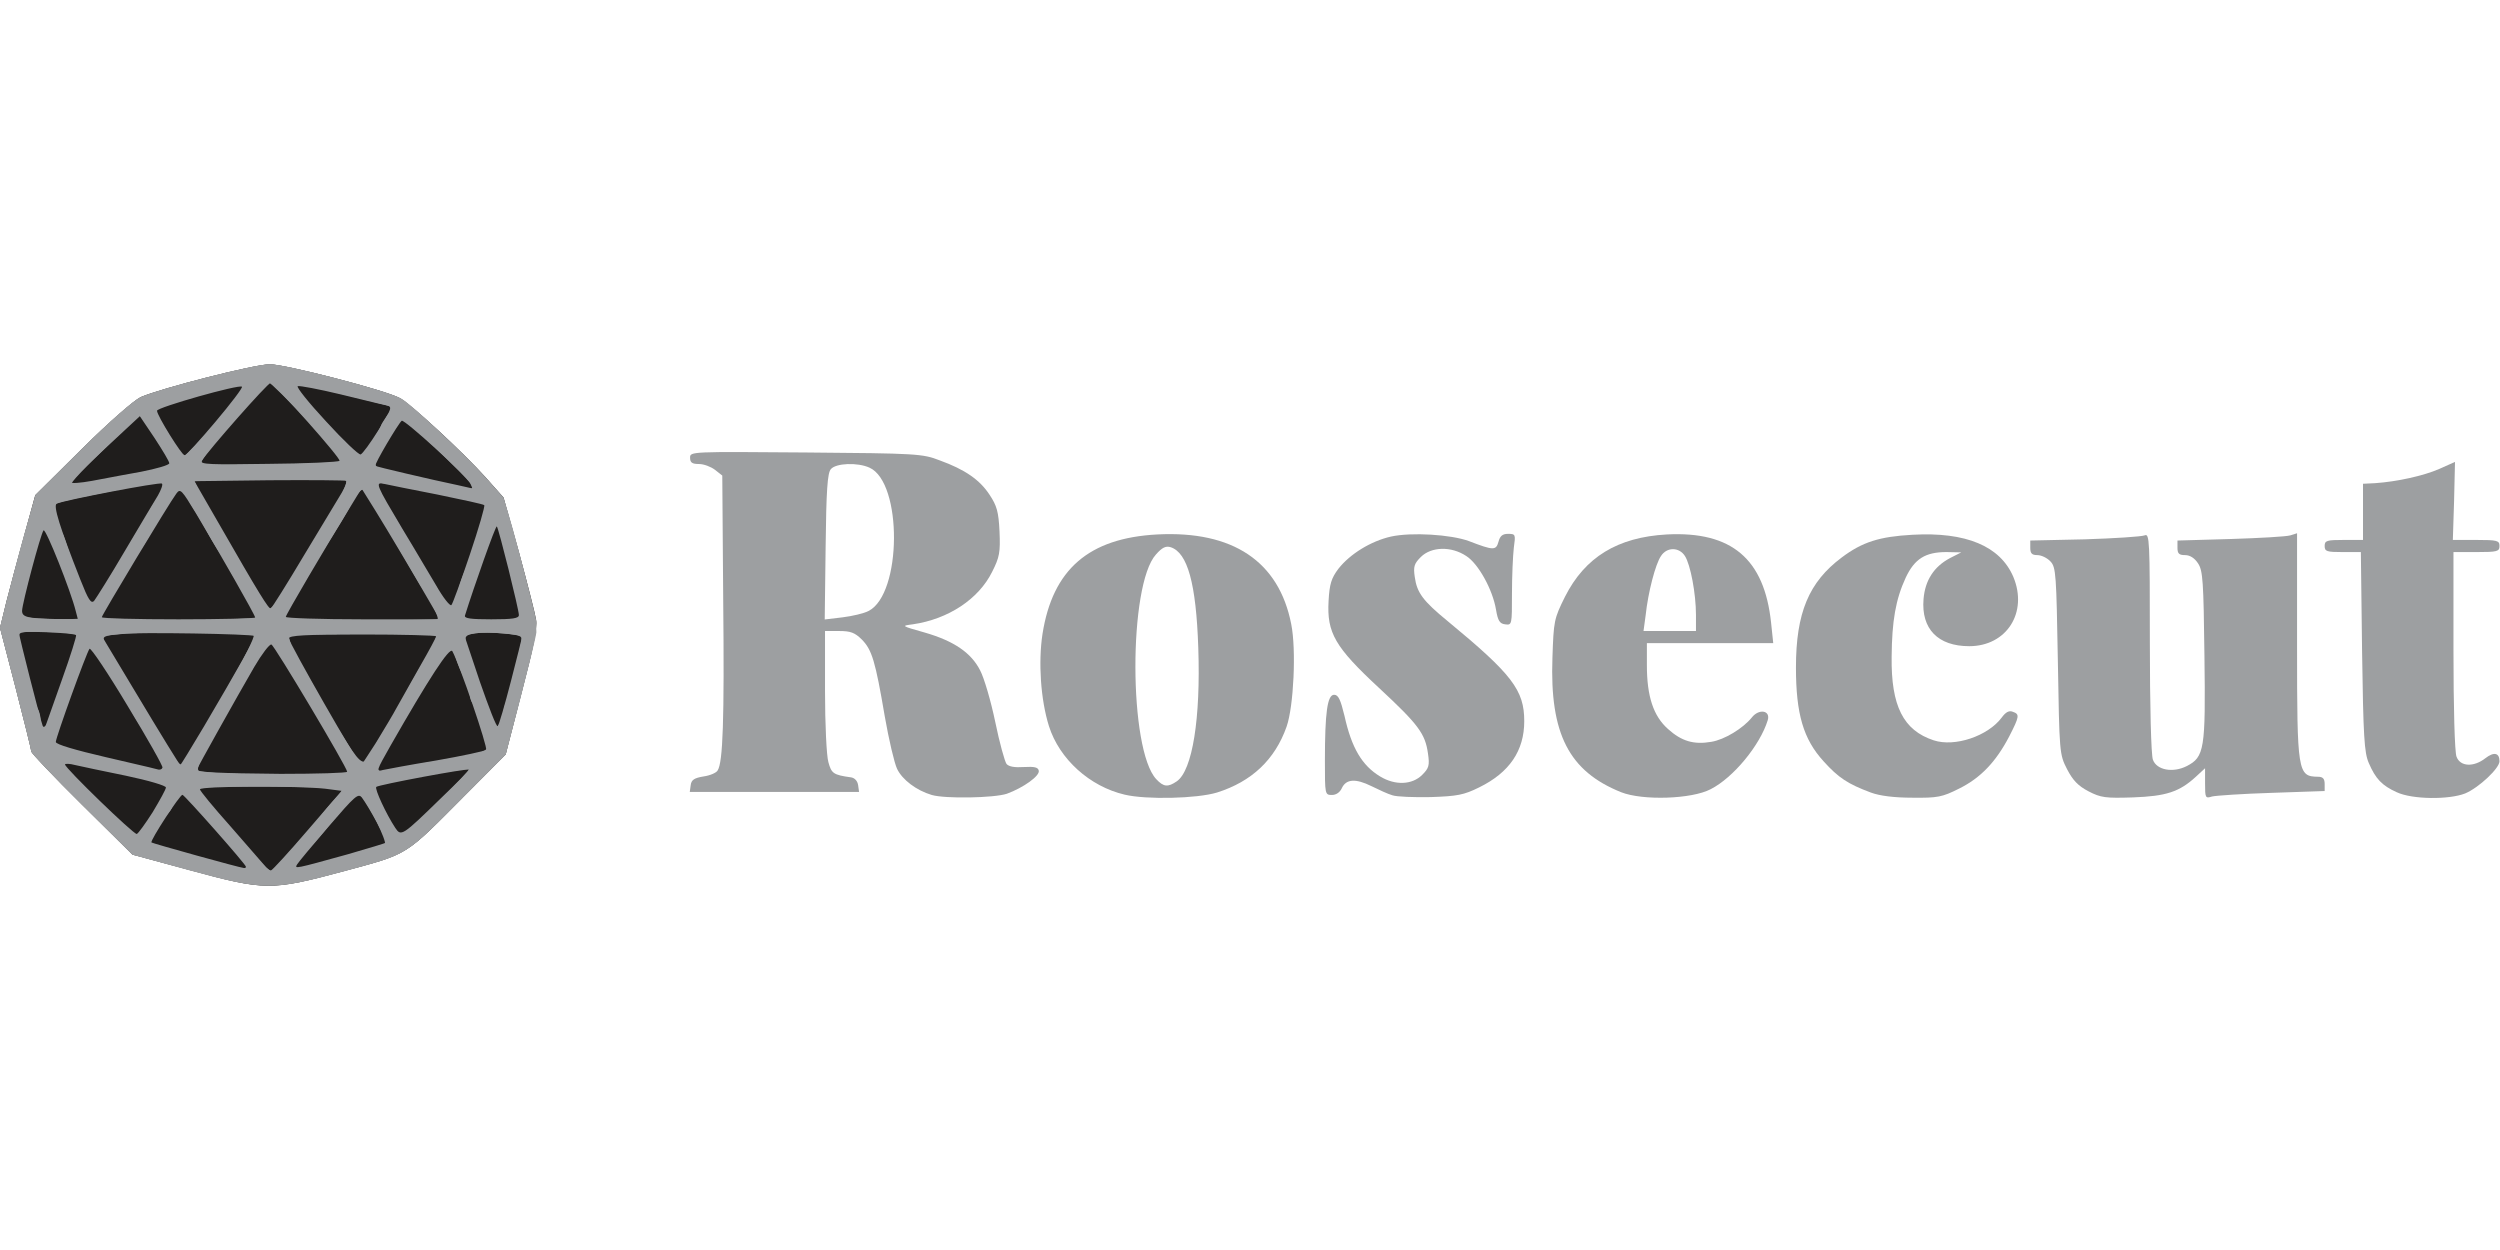 <svg width="160" height="80" viewBox="0 0 160 80" fill="none" xmlns="http://www.w3.org/2000/svg">
<g clip-path="url(#clip0_7434_34240)">
<path d="M12.149 55.687L8.479 54.696L5.24 51.489C3.454 49.721 2.002 48.206 2.002 48.089C2.002 47.992 1.551 46.165 1.001 44.028L0 40.18L0.412 38.49C0.648 37.576 1.158 35.672 1.551 34.254L2.257 31.689L5.26 28.715C7.007 26.986 8.597 25.606 9.009 25.412C10.363 24.829 16.291 23.314 17.272 23.314C18.253 23.314 24.652 24.965 25.574 25.47C26.281 25.84 29.617 28.929 31.07 30.542L32.228 31.844L33.229 35.4C33.759 37.363 34.249 39.267 34.308 39.656C34.406 40.161 34.132 41.482 33.386 44.319L32.365 48.283L29.696 50.965C25.849 54.832 26.202 54.618 21.963 55.764C17.331 57.008 16.997 57.008 12.149 55.687Z" fill="#1F1D1C"/>
<path fill-rule="evenodd" clip-rule="evenodd" d="M12.149 55.687L8.479 54.696L5.24 51.489C3.454 49.721 2.002 48.206 2.002 48.089C2.002 47.992 1.551 46.165 1.001 44.028L0 40.18L0.412 38.49C0.648 37.576 1.158 35.672 1.551 34.254L2.257 31.689L5.26 28.715C7.007 26.986 8.597 25.606 9.009 25.412C10.363 24.829 16.291 23.314 17.272 23.314C18.253 23.314 24.652 24.965 25.574 25.47C26.281 25.84 29.617 28.929 31.07 30.542L32.228 31.844L33.229 35.4C33.759 37.363 34.249 39.267 34.308 39.656C34.406 40.161 34.132 41.482 33.386 44.319L32.365 48.283L29.696 50.965L29.464 51.198L29.217 51.447C27.457 53.219 26.663 54.018 25.716 54.537C24.939 54.963 24.057 55.2 22.453 55.632C22.296 55.675 22.133 55.718 21.963 55.764C17.331 57.008 16.997 57.008 12.149 55.687ZM19.686 53.141L21.864 50.615L20.824 50.479C19.117 50.285 12.797 50.304 12.797 50.518C12.797 50.615 13.661 51.664 14.72 52.85C15.256 53.47 15.781 54.07 16.186 54.532C16.568 54.968 16.842 55.282 16.919 55.376C17.076 55.59 17.272 55.726 17.35 55.706C17.429 55.687 18.489 54.54 19.686 53.141ZM11.678 50.868C11.835 50.907 15.741 55.318 15.741 55.473C15.741 55.531 15.682 55.57 15.604 55.551C15.329 55.531 9.755 53.977 9.696 53.918C9.578 53.821 11.521 50.848 11.678 50.868ZM22.316 54.657C23.592 54.288 24.691 53.957 24.73 53.918C24.809 53.841 23.611 51.645 23.16 51.043C22.924 50.751 22.728 50.926 21.04 52.889C20.02 54.074 19.097 55.181 19.019 55.318C18.825 55.625 18.88 55.609 22.194 54.691L22.316 54.657ZM10.618 50.401C10.618 50.518 10.226 51.218 9.774 51.975C9.303 52.714 8.852 53.336 8.754 53.374C8.577 53.433 4.161 49.158 4.161 48.925C4.161 48.866 4.455 48.866 4.809 48.963C5.142 49.041 6.614 49.352 8.047 49.644C9.519 49.954 10.638 50.285 10.618 50.401ZM28.224 51.081C29.244 50.11 30.049 49.274 30.029 49.255C29.931 49.158 24.22 50.226 24.082 50.362C23.965 50.479 24.71 52.092 25.299 52.986C25.672 53.549 25.751 53.491 28.224 51.081ZM17.37 41.249C17.566 41.307 22.218 49.119 22.218 49.391C22.218 49.469 20.294 49.527 17.959 49.527C14.014 49.488 12.601 49.43 12.601 49.255C12.601 49.177 15.133 44.65 16.271 42.687C16.762 41.851 17.252 41.21 17.37 41.249ZM8.165 45.174C6.909 43.075 5.81 41.443 5.731 41.521C5.554 41.715 3.572 47.195 3.572 47.486C3.572 47.642 4.848 48.011 6.771 48.458C7.243 48.568 7.698 48.674 8.114 48.771L8.115 48.771C9.241 49.032 10.076 49.227 10.147 49.255C10.265 49.274 10.363 49.216 10.402 49.138C10.442 49.041 9.441 47.273 8.165 45.174ZM31.109 47.992C31.03 48.069 29.578 48.38 27.91 48.672C26.241 48.944 24.711 49.235 24.534 49.274C24.043 49.41 24.083 49.333 24.985 47.739C27.439 43.445 28.773 41.385 28.95 41.676C29.401 42.493 31.246 47.875 31.109 47.992ZM13.052 46.495C15.191 42.862 16.369 40.783 16.291 40.705C16.134 40.569 8.852 40.452 7.753 40.569L6.516 40.705L8.44 43.911C10.442 47.253 11.501 48.963 11.541 48.963C11.56 48.963 12.247 47.856 13.052 46.495ZM24.162 47.369L24.043 47.564L23.869 47.834C23.458 48.468 23.138 48.963 23.121 48.963C22.964 48.963 18.489 41.132 18.489 40.86C18.489 40.666 19.509 40.608 23.199 40.608C25.79 40.608 27.91 40.666 27.91 40.724C27.91 40.802 27.458 41.638 26.889 42.629C26.567 43.197 26.205 43.84 25.905 44.372L25.902 44.378L25.901 44.38C25.69 44.753 25.511 45.071 25.398 45.271C25.163 45.717 24.614 46.622 24.162 47.369ZM3.984 43.445C4.514 41.968 4.907 40.705 4.868 40.647C4.691 40.491 1.217 40.355 1.217 40.511C1.217 40.705 2.571 46.029 2.728 46.437C2.826 46.69 2.846 46.69 2.924 46.437C2.947 46.378 3.03 46.141 3.154 45.789C3.353 45.223 3.657 44.356 3.984 43.445ZM33.405 40.763C33.405 40.822 33.091 42.084 32.699 43.6C32.306 45.116 31.933 46.398 31.855 46.476C31.776 46.554 31.285 45.271 30.716 43.639L29.715 40.647L30.422 40.53C31.148 40.413 33.405 40.588 33.405 40.763ZM4.848 39.111C4.534 37.829 2.924 33.787 2.787 33.943C2.61 34.137 1.413 38.645 1.413 39.092C1.413 39.5 1.766 39.578 3.553 39.617L4.985 39.636L4.848 39.111ZM12.542 32.855C13.994 35.283 16.33 39.364 16.33 39.52C16.33 39.578 14.132 39.636 11.423 39.636C8.734 39.636 6.516 39.578 6.516 39.5C6.516 39.364 10.854 32.155 11.286 31.591C11.541 31.242 11.619 31.339 12.542 32.855ZM27.615 38.723C26.3 36.449 24.828 33.982 24.024 32.68L23.14 31.261L22.453 32.388C20.746 35.167 18.292 39.345 18.292 39.481C18.292 39.558 20.51 39.636 23.219 39.636H28.145L27.615 38.723ZM31.796 33.69C31.914 33.807 33.209 39.014 33.209 39.364C33.209 39.578 32.797 39.636 31.443 39.636C30.128 39.636 29.715 39.578 29.755 39.403C30.324 37.576 31.717 33.632 31.796 33.69ZM19.47 35.517C20.093 34.489 20.704 33.473 21.16 32.714C21.523 32.11 21.789 31.669 21.884 31.514C22.081 31.164 22.218 30.834 22.179 30.775C22.12 30.736 19.902 30.717 17.252 30.736L12.444 30.795L13.955 33.418C16.605 38.043 17.213 39.014 17.331 38.937C17.409 38.898 18.371 37.363 19.47 35.517ZM30.991 32.33C31.05 32.388 30.638 33.807 30.069 35.497C29.499 37.188 28.97 38.645 28.891 38.723C28.812 38.82 28.361 38.257 27.91 37.46C27.712 37.134 27.429 36.655 27.112 36.119C26.671 35.374 26.165 34.518 25.731 33.807C24.043 30.97 23.984 30.834 24.593 30.97C24.848 31.028 26.379 31.339 27.988 31.65C29.598 31.98 30.952 32.272 30.991 32.33ZM7.988 35.264C8.93 33.671 9.892 32.058 10.108 31.708C10.304 31.358 10.442 31.008 10.363 30.95C10.245 30.834 4.063 32.019 3.631 32.233C3.395 32.349 3.808 33.709 5.142 37.091C5.653 38.392 5.829 38.664 6.026 38.451C6.143 38.295 7.046 36.877 7.988 35.264ZM25.712 26.928C25.888 26.831 29.794 30.387 30.088 30.911C30.186 31.125 30.245 31.28 30.226 31.261C30.206 31.251 30.093 31.227 29.924 31.191C29.755 31.154 29.529 31.106 29.284 31.047C27.596 30.698 24.082 29.862 24.024 29.823C23.925 29.745 25.515 27.064 25.712 26.928ZM9.028 30.192C10.01 29.998 10.834 29.765 10.834 29.648C10.834 29.532 10.402 28.813 9.892 28.035L8.95 26.636L6.752 28.677C5.535 29.804 4.553 30.795 4.553 30.872C4.553 30.95 5.142 30.911 5.888 30.775C6.061 30.743 6.273 30.703 6.509 30.658L6.51 30.658C7.265 30.515 8.266 30.326 9.028 30.192ZM17.311 24.518C17.665 24.654 21.865 29.376 21.727 29.493C21.649 29.57 19.608 29.668 17.174 29.687C13.504 29.745 12.777 29.726 12.915 29.493C13.288 28.871 17.174 24.46 17.311 24.518ZM13.778 27.006C14.779 25.82 15.545 24.81 15.486 24.751C15.329 24.576 10.049 26.073 10.049 26.287C10.049 26.597 11.639 29.143 11.816 29.143C11.914 29.143 12.797 28.171 13.778 27.006ZM24.71 25.937C25.123 26.034 25.103 26.092 24.22 27.53C23.709 28.346 23.199 29.046 23.081 29.085C22.964 29.124 21.963 28.171 20.864 26.967C19.745 25.762 18.94 24.751 19.058 24.713C19.176 24.674 20.412 24.907 21.786 25.237C22.251 25.349 22.709 25.461 23.12 25.561C23.926 25.758 24.555 25.911 24.71 25.937Z" fill="#9D9FA1"/>
<path fill-rule="evenodd" clip-rule="evenodd" d="M12.149 55.706L8.479 54.696L5.24 51.489C3.454 49.721 2.002 48.206 2.002 48.089C2.002 47.992 1.551 46.165 1.001 44.047L0 40.18L0.648 37.635C1.001 36.216 1.511 34.292 1.806 33.34L2.336 31.63L5.26 28.715C7.046 26.947 8.499 25.665 8.97 25.451C10.304 24.849 16.271 23.314 17.272 23.314C18.273 23.314 24.632 24.965 25.672 25.509C26.516 25.937 31.992 31.358 32.247 32C32.836 33.554 34.406 39.928 34.328 40.472C34.288 40.822 33.817 42.706 33.307 44.688L32.365 48.283L29.696 50.965L29.314 51.349C27.434 53.24 26.623 54.057 25.653 54.578C24.916 54.974 24.088 55.199 22.631 55.596L22.296 55.687C17.527 56.989 16.84 56.989 12.149 55.706ZM18.312 54.773C18.783 54.229 19.352 53.588 19.588 53.355C19.804 53.141 20.216 52.636 20.491 52.267C20.765 51.898 21.217 51.353 21.511 51.062C21.806 50.79 21.963 50.518 21.884 50.479C21.55 50.324 12.601 50.285 12.601 50.44C12.601 50.537 12.973 51.023 13.444 51.548C13.896 52.053 14.583 52.83 14.956 53.277C15.839 54.327 17.174 55.726 17.331 55.745C17.39 55.764 17.841 55.318 18.312 54.773ZM14.858 54.288C15.074 54.501 15.427 54.89 15.623 55.143C15.817 55.365 15.91 55.472 15.886 55.523C15.864 55.57 15.741 55.57 15.505 55.57C15.25 55.57 14.976 55.531 14.936 55.473C14.877 55.434 13.739 55.104 12.385 54.773L12.27 54.745C10.253 54.236 9.628 54.078 9.594 53.836C9.578 53.728 9.681 53.602 9.831 53.421L9.853 53.394C10.069 53.122 10.245 52.811 10.245 52.694C10.245 52.597 10.422 52.364 10.638 52.17C10.854 51.975 11.03 51.723 11.03 51.587C11.03 51.47 11.148 51.198 11.305 50.984C11.58 50.635 11.619 50.635 12.247 51.315C12.601 51.684 13.248 52.422 13.68 52.927C14.112 53.452 14.642 54.054 14.858 54.288ZM21.138 55.065C22.12 54.793 23.258 54.482 23.69 54.385C24.122 54.268 24.553 54.113 24.632 54.035C24.789 53.88 23.592 51.431 23.121 50.945C22.846 50.673 22.709 50.809 21.04 52.85C20.667 53.316 20.216 53.821 20.059 53.996C18.665 55.473 18.606 55.57 18.999 55.57C19.195 55.57 20.177 55.337 21.138 55.065ZM10.775 50.207C10.873 50.304 10.481 51.023 9.303 52.908C9.048 53.297 8.773 53.627 8.695 53.627C8.538 53.627 3.965 49.022 3.965 48.847C3.965 48.769 4.2 48.769 4.514 48.847C4.809 48.905 5.319 49.002 5.633 49.06C6.595 49.216 10.697 50.129 10.775 50.207ZM28.165 51.218C29.225 50.168 30.049 49.274 30.01 49.235C29.971 49.177 28.911 49.333 27.694 49.546C26.457 49.779 25.103 50.013 24.671 50.051C24.239 50.11 23.866 50.188 23.827 50.227C23.788 50.265 23.886 50.537 24.063 50.848C24.154 51.018 24.293 51.281 24.431 51.544C24.53 51.731 24.629 51.919 24.71 52.072L24.756 52.159C25.323 53.23 25.491 53.547 25.655 53.545C25.725 53.545 25.794 53.488 25.892 53.407L25.908 53.394C26.084 53.238 27.105 52.267 28.165 51.218ZM22.081 48.827C22.277 49.138 22.414 49.43 22.355 49.469C22.1 49.721 12.974 49.585 12.718 49.333C12.562 49.197 12.797 48.653 13.582 47.312C13.896 46.787 14.328 45.99 14.544 45.563C14.779 45.135 15.191 44.397 15.486 43.892C15.8 43.406 16.31 42.57 16.624 42.007C16.958 41.463 17.272 40.996 17.351 40.996C17.429 40.996 17.763 41.502 18.096 42.123C18.43 42.726 18.862 43.503 19.078 43.814C19.294 44.144 19.549 44.572 19.666 44.785C19.784 44.999 20.039 45.446 20.255 45.757C20.471 46.087 20.785 46.612 20.942 46.923C21.296 47.603 21.57 48.069 22.081 48.827ZM10.442 48.983C10.442 48.788 10.304 48.516 10.147 48.38C9.99 48.244 9.853 48.031 9.853 47.914C9.853 47.778 9.539 47.234 9.166 46.709C8.793 46.185 8.479 45.679 8.479 45.582C8.479 45.505 8.224 45.058 7.929 44.611C7.635 44.183 7.321 43.678 7.242 43.523C7.164 43.367 6.928 42.978 6.712 42.648C6.497 42.337 6.241 41.851 6.124 41.599C5.927 41.132 5.908 41.132 5.653 41.502C5.496 41.715 5.26 42.259 5.123 42.745C4.985 43.231 4.809 43.717 4.75 43.814C4.671 43.931 4.495 44.358 4.357 44.786C4.239 45.213 4.004 45.835 3.867 46.146C3.533 46.865 3.297 47.797 3.435 47.797C3.494 47.797 4.769 48.089 6.261 48.458C8.793 49.08 9.598 49.255 10.206 49.333C10.324 49.333 10.442 49.197 10.442 48.983ZM26.081 49.043L25.574 49.138C25.005 49.255 24.436 49.352 24.357 49.352C24.043 49.352 24.161 48.847 24.632 48.167C24.867 47.797 25.181 47.292 25.319 47.02C25.456 46.748 25.731 46.282 25.947 45.951C26.163 45.641 26.418 45.194 26.536 44.98C26.653 44.766 26.909 44.339 27.125 44.008C27.34 43.697 27.596 43.251 27.713 43.037C28.459 41.618 29.087 40.996 29.087 41.676C29.087 41.987 29.46 42.978 29.892 43.756C29.99 43.95 30.069 44.261 30.069 44.455C30.069 44.65 30.147 44.883 30.245 44.999C30.324 45.096 30.52 45.582 30.657 46.107C30.795 46.612 30.991 47.078 31.07 47.137C31.168 47.195 31.246 47.409 31.246 47.623C31.246 48.089 30.756 48.283 28.871 48.575C27.474 48.78 27.183 48.835 26.081 49.043ZM11.894 48.633C12.031 48.264 12.13 48.089 13.052 46.67C13.347 46.204 13.68 45.641 13.798 45.407C13.916 45.174 14.23 44.572 14.524 44.067C15.584 42.221 16.33 40.744 16.232 40.647C16.075 40.491 9.971 40.413 8.145 40.549C6.791 40.647 6.555 40.705 6.654 40.977C6.771 41.288 8.106 43.561 8.714 44.475C8.911 44.747 9.146 45.155 9.244 45.388C9.342 45.602 9.637 46.087 9.892 46.476C10.128 46.845 10.579 47.564 10.873 48.069C11.443 49.022 11.698 49.158 11.894 48.633ZM25.109 45.901C24.136 47.476 23.981 47.726 23.808 48.089C23.376 49.08 23.14 49.002 22.218 47.545C21.021 45.679 20.903 45.485 20.491 44.688C20 43.736 19.647 43.153 19.136 42.357C18.901 41.987 18.646 41.443 18.587 41.152L18.45 40.608L21.158 40.588C22.669 40.569 24.769 40.53 25.849 40.491C26.909 40.472 27.851 40.472 27.929 40.53C28.067 40.608 27.674 41.443 26.811 42.842C26.555 43.27 26.163 43.969 25.947 44.397C25.731 44.824 25.378 45.466 25.162 45.816L25.109 45.901ZM3.474 45.174C3.631 44.863 3.886 44.067 4.063 43.425C4.259 42.784 4.475 42.182 4.573 42.065C4.671 41.968 4.75 41.696 4.75 41.463C4.75 41.21 4.848 40.958 4.946 40.899C5.397 40.627 4.887 40.491 3.101 40.452C1.472 40.394 1.217 40.433 1.217 40.705C1.217 41.191 2.179 44.941 2.394 45.31C2.512 45.505 2.591 45.816 2.591 46.01C2.591 46.593 2.866 46.69 3.062 46.204C3.16 45.951 3.337 45.505 3.474 45.174ZM32.404 44.922C32.306 45.096 32.228 45.407 32.228 45.602C32.228 45.816 32.11 46.146 31.953 46.34C31.698 46.69 31.659 46.651 31.423 45.854C31.286 45.368 31.109 44.902 31.05 44.786C30.893 44.572 29.971 41.774 29.814 41.074C29.735 40.724 29.833 40.627 30.422 40.53C30.814 40.472 31.639 40.472 32.286 40.549C33.405 40.666 33.444 40.685 33.346 41.171C33.032 42.726 32.561 44.63 32.404 44.922ZM16.506 39.52C16.546 39.481 16.448 39.286 16.291 39.111C16.134 38.917 15.937 38.626 15.859 38.47C15.78 38.315 15.505 37.829 15.25 37.401C14.976 36.974 14.661 36.41 14.524 36.138C14.406 35.866 14.19 35.517 14.053 35.361C13.935 35.206 13.582 34.642 13.288 34.098C13.013 33.573 12.601 32.874 12.385 32.544C12.188 32.233 11.933 31.766 11.816 31.514C11.58 30.97 11.384 31.067 10.952 31.902C10.775 32.252 10.442 32.816 10.245 33.127C10.029 33.457 9.774 33.884 9.657 34.098L9.63 34.149C9.437 34.515 9.367 34.647 8.145 36.508C7.674 37.188 7.301 37.829 7.301 37.907C7.301 38.004 7.085 38.392 6.791 38.801C6.34 39.481 6.32 39.539 6.654 39.675C7.007 39.811 16.349 39.675 16.506 39.52ZM27.125 37.79C27.615 38.529 28.086 39.52 28.008 39.617C27.91 39.694 19.313 39.772 18.646 39.675C18.077 39.617 17.939 39.364 18.312 39.15C18.41 39.073 18.606 38.82 18.705 38.606C18.803 38.373 19.058 37.926 19.274 37.596C19.49 37.285 19.745 36.838 19.863 36.624C19.928 36.481 20.047 36.277 20.153 36.094C20.206 36.003 20.256 35.918 20.294 35.847C21.688 33.69 22.414 32.466 22.414 32.33C22.434 32.233 22.61 31.941 22.826 31.689C23.199 31.242 23.219 31.242 23.494 31.591C23.631 31.786 24.141 32.641 24.612 33.476C25.083 34.312 25.555 35.147 25.653 35.322C25.77 35.517 26.065 36.002 26.3 36.43C26.536 36.857 26.909 37.479 27.125 37.79ZM33.288 39.617C33.346 39.558 33.091 38.295 32.699 36.819C32.625 36.521 32.552 36.231 32.483 35.956C32.206 34.844 31.988 33.974 31.973 33.865C31.933 33.729 31.855 33.573 31.796 33.515C31.717 33.438 30.049 38.159 29.715 39.384C29.676 39.5 29.853 39.636 30.108 39.675C30.716 39.792 33.17 39.733 33.288 39.617ZM4.181 36.819C4.377 37.246 5.142 39.461 5.142 39.578C5.142 39.617 4.259 39.636 3.18 39.617C1.923 39.578 1.217 39.5 1.217 39.364C1.217 39.248 1.315 38.84 1.433 38.47C1.551 38.101 1.727 37.479 1.806 37.11C2.63 33.651 2.866 33.146 3.101 34.117C3.219 34.603 3.533 35.381 4.181 36.819ZM18.116 37.907C18.332 37.518 18.665 36.955 18.881 36.624C19.097 36.313 19.352 35.866 19.47 35.653C19.588 35.439 19.843 35.011 20.059 34.681C20.275 34.37 20.648 33.748 20.883 33.321C21.119 32.893 21.433 32.369 21.57 32.155C21.963 31.533 22.238 30.853 22.14 30.756C21.943 30.561 18.96 30.503 15.8 30.639L12.444 30.795L12.718 31.378C12.876 31.708 13.209 32.31 13.464 32.738C13.537 32.86 13.618 32.993 13.699 33.127C13.903 33.463 14.112 33.806 14.21 34.001C14.367 34.273 14.701 34.836 14.956 35.264C15.211 35.691 15.545 36.255 15.682 36.527C15.839 36.799 16.134 37.285 16.33 37.596C16.546 37.926 16.801 38.392 16.919 38.645C17.095 39.034 17.174 39.053 17.429 38.839C17.586 38.703 17.9 38.276 18.116 37.907ZM29.794 36.43C29.637 36.76 29.401 37.421 29.284 37.946C28.989 39.034 28.773 39.248 28.499 38.626C28.4 38.373 28.086 37.829 27.811 37.401C27.537 36.974 27.242 36.449 27.125 36.236C27.007 36.022 26.752 35.594 26.536 35.264C26.32 34.953 26.006 34.428 25.849 34.098L25.794 34.001C25.615 33.686 25.357 33.23 25.162 32.932C24.416 31.766 24.024 30.892 24.259 30.892C24.671 30.892 30.814 32.116 31.03 32.252C31.246 32.369 30.442 35.05 29.794 36.43ZM6.438 38.043C6.575 37.81 6.83 37.343 7.007 37.013L7.062 36.916C7.241 36.601 7.499 36.145 7.694 35.847C7.91 35.536 8.165 35.089 8.283 34.875C8.381 34.662 8.695 34.137 8.97 33.709C9.244 33.282 9.519 32.796 9.598 32.641C9.657 32.485 9.892 32.136 10.088 31.883C10.559 31.28 10.559 30.6 10.108 30.795C9.912 30.853 8.479 31.164 6.909 31.475C3.965 32.058 3.376 32.213 3.376 32.427C3.376 32.602 3.847 33.865 3.984 34.098C4.063 34.215 4.259 34.817 4.455 35.439C4.632 36.08 4.946 36.955 5.142 37.382C5.339 37.829 5.554 38.354 5.613 38.548C5.751 38.956 5.986 38.84 6.438 38.043ZM25.751 26.811C25.869 26.811 26.987 27.822 28.263 29.046C30.265 30.989 30.5 31.28 30.049 31.28C29.774 31.28 29.5 31.222 29.441 31.164C29.362 31.106 28.95 31.008 28.479 30.97C28.027 30.911 27.301 30.756 26.85 30.6C26.398 30.464 25.692 30.29 25.26 30.212C24.828 30.153 24.338 30.017 24.181 29.92C23.886 29.745 23.984 29.434 24.769 28.269C24.985 27.958 25.24 27.491 25.358 27.258C25.456 27.006 25.633 26.811 25.751 26.811ZM7.125 30.62L7.285 30.59C8.572 30.346 9.909 30.093 10.304 30.037C10.697 29.959 11.03 29.862 11.03 29.784C11.03 29.726 10.756 29.298 10.442 28.813C10.128 28.346 9.853 27.899 9.853 27.822C9.853 27.744 9.637 27.433 9.382 27.122L8.93 26.539L6.752 28.657C4.868 30.484 4.338 31.086 4.612 31.086C4.639 31.086 5.152 30.99 5.896 30.85L5.897 30.85L5.899 30.849C6.263 30.781 6.681 30.703 7.125 30.62ZM21.982 29.532C22.002 29.609 20.255 29.687 18.077 29.706C15.878 29.726 14.053 29.765 13.994 29.784C13.935 29.823 13.621 29.804 13.327 29.765C12.777 29.706 12.777 29.687 13.111 29.182C13.444 28.677 15.662 26.053 15.937 25.84C15.996 25.781 16.251 25.451 16.506 25.101C16.742 24.771 17.056 24.479 17.193 24.479C17.429 24.479 21.825 29.124 21.982 29.532ZM23.768 28.346C24.102 27.802 24.377 27.316 24.377 27.258C24.377 27.2 24.553 26.908 24.769 26.597L25.181 26.053L24.141 25.781C23.572 25.626 22.316 25.315 21.335 25.082C20.656 24.931 19.948 24.761 19.501 24.653C19.314 24.608 19.172 24.574 19.097 24.557C18.803 24.46 18.665 24.499 18.705 24.635C18.783 24.829 22.983 29.337 23.101 29.337C23.121 29.337 23.415 28.89 23.768 28.346ZM15.682 24.479C15.937 24.479 15.466 25.14 13.876 26.986C12.836 28.171 11.933 29.143 11.835 29.143C11.639 29.143 11.011 28.327 10.775 27.783C10.712 27.658 10.549 27.385 10.386 27.111C10.345 27.043 10.304 26.974 10.265 26.908C9.774 26.151 9.774 26.092 10.304 25.976C10.54 25.917 11.05 25.781 11.423 25.665C14.917 24.674 15.643 24.479 15.682 24.479Z" fill="#9D9FA1"/>
<path fill-rule="evenodd" clip-rule="evenodd" d="M57.413 49.206C57.747 49.906 58.65 50.586 59.631 50.878C60.495 51.13 63.615 51.072 64.44 50.8C65.5 50.411 66.56 49.654 66.481 49.323C66.442 49.109 66.206 49.051 65.539 49.09C64.95 49.129 64.577 49.071 64.42 48.896C64.303 48.74 63.969 47.535 63.694 46.195C63.419 44.873 62.987 43.397 62.732 42.911C62.163 41.784 61.064 41.026 59.18 40.482C57.669 40.054 57.669 40.054 58.414 39.957C60.691 39.627 62.634 38.344 63.498 36.595C63.969 35.663 64.028 35.352 63.969 34.011C63.91 32.748 63.792 32.359 63.341 31.679C62.713 30.707 61.751 30.047 60.142 29.464C59.042 29.036 58.67 29.017 51.584 28.959C44.204 28.9 44.165 28.9 44.165 29.289C44.165 29.6 44.283 29.697 44.734 29.697C45.048 29.697 45.5 29.872 45.755 30.066L46.226 30.436L46.285 38.383C46.363 46.117 46.265 48.779 45.932 49.304C45.853 49.459 45.441 49.634 45.029 49.692C44.44 49.789 44.244 49.906 44.204 50.256L44.145 50.683H49.563H54.98L54.921 50.256C54.882 49.984 54.705 49.789 54.469 49.751C53.331 49.595 53.213 49.498 53.017 48.779C52.899 48.39 52.801 46.331 52.801 44.232V40.385H53.704C54.43 40.385 54.705 40.482 55.156 40.929C55.804 41.589 56.02 42.289 56.628 45.864C56.883 47.322 57.237 48.837 57.413 49.206ZM55.647 29.93C57.767 30.882 57.727 38.014 55.588 39.102C55.294 39.258 54.548 39.432 53.92 39.51L52.782 39.646L52.84 35.002C52.88 31.407 52.958 30.261 53.174 30.027C53.488 29.639 54.882 29.581 55.647 29.93Z" fill="#9D9FA1"/>
<path fill-rule="evenodd" clip-rule="evenodd" d="M67.131 46.467C67.799 48.584 69.742 50.333 71.979 50.858C73.373 51.188 76.611 51.111 77.887 50.722C80.105 50.023 81.596 48.623 82.342 46.505C82.794 45.223 82.97 41.57 82.637 39.937C81.852 35.934 78.907 33.952 74.06 34.205C69.683 34.438 67.367 36.44 66.719 40.579C66.444 42.386 66.601 44.776 67.131 46.467ZM76.69 41.453C76.847 45.981 76.317 49.303 75.316 50.003C74.746 50.392 74.472 50.372 74.001 49.867C72.234 47.982 72.215 37.431 73.981 35.487C74.374 35.041 74.609 34.924 74.923 35.021C76.003 35.371 76.552 37.334 76.69 41.453Z" fill="#9D9FA1"/>
<path d="M89.112 50.898C88.837 50.82 88.248 50.548 87.777 50.315C86.757 49.81 86.148 49.849 85.873 50.451C85.756 50.703 85.52 50.878 85.245 50.878C84.794 50.878 84.794 50.84 84.794 48.702C84.794 45.593 84.951 44.466 85.383 44.466C85.657 44.466 85.795 44.777 86.05 45.826C86.501 47.866 87.169 48.993 88.327 49.693C89.288 50.276 90.368 50.237 91.016 49.596C91.448 49.168 91.506 48.993 91.389 48.216C91.212 46.953 90.78 46.37 88.248 44.019C85.442 41.415 84.912 40.502 85.029 38.462C85.088 37.373 85.206 37.004 85.657 36.402C86.403 35.45 87.738 34.633 89.014 34.342C90.329 34.05 92.861 34.206 94.019 34.633C95.589 35.236 95.746 35.236 95.903 34.672C96.001 34.303 96.158 34.167 96.511 34.167C97.002 34.167 97.002 34.206 96.884 35.061C96.825 35.566 96.766 36.888 96.766 37.995C96.766 39.977 96.766 40.016 96.335 39.958C95.981 39.919 95.864 39.724 95.746 39.025C95.53 37.723 94.607 36.071 93.842 35.586C92.88 34.944 91.605 34.983 90.937 35.644C90.505 36.071 90.447 36.266 90.545 36.926C90.682 37.937 91.075 38.462 92.664 39.763C96.786 43.164 97.552 44.174 97.552 46.156C97.552 48.041 96.609 49.44 94.666 50.393C93.685 50.878 93.273 50.956 91.565 51.014C90.486 51.034 89.387 50.995 89.112 50.898Z" fill="#9D9FA1"/>
<path fill-rule="evenodd" clip-rule="evenodd" d="M99.356 42.094C99.18 46.971 100.416 49.361 103.753 50.702C105.126 51.246 108.267 51.149 109.483 50.508C110.936 49.77 112.644 47.69 113.134 46.097C113.33 45.456 112.566 45.339 112.114 45.922C111.545 46.622 110.367 47.34 109.523 47.477C108.405 47.671 107.619 47.438 106.756 46.66C105.813 45.825 105.401 44.562 105.401 42.58V41.161H109.444H113.487L113.35 39.859C112.918 35.759 110.818 33.991 106.677 34.205C103.517 34.38 101.436 35.662 100.161 38.188C99.454 39.607 99.435 39.743 99.356 42.094ZM107.835 35.584C108.189 36.129 108.542 37.994 108.542 39.354V40.384H106.873H105.185L105.322 39.373C105.479 37.897 105.951 36.09 106.304 35.584C106.677 35.001 107.462 35.001 107.835 35.584Z" fill="#9D9FA1"/>
<path d="M119.73 50.722C118.278 50.178 117.669 49.79 116.707 48.721C115.413 47.302 114.941 45.69 114.941 42.717C114.941 39.219 115.765 37.256 117.866 35.682C119.181 34.691 120.279 34.341 122.4 34.225C125.815 34.031 128.012 34.944 128.856 36.926C129.799 39.199 128.425 41.356 126.03 41.356C124.028 41.356 122.949 40.249 123.106 38.344C123.204 37.139 123.773 36.265 124.794 35.721L125.52 35.352L124.578 35.332C123.224 35.332 122.537 35.76 121.968 36.965C121.32 38.364 121.084 39.743 121.065 42.036C121.025 45.184 121.811 46.739 123.753 47.38C125.108 47.827 127.228 47.108 128.11 45.923C128.366 45.573 128.582 45.456 128.817 45.553C129.269 45.709 129.249 45.845 128.582 47.147C127.737 48.76 126.757 49.79 125.383 50.47C124.303 51.014 124.008 51.072 122.4 51.053C121.241 51.053 120.299 50.936 119.73 50.722Z" fill="#9D9FA1"/>
<path d="M133.666 50.645C132.998 50.295 132.664 49.945 132.291 49.226C131.802 48.274 131.802 48.177 131.703 42.309C131.605 36.79 131.586 36.304 131.232 35.935C131.016 35.702 130.643 35.527 130.388 35.527C130.035 35.527 129.937 35.41 129.937 35.061V34.594L133.43 34.517C135.334 34.458 137.061 34.342 137.257 34.264C137.571 34.128 137.591 34.536 137.591 41.123C137.591 45.107 137.67 48.352 137.787 48.624C138.023 49.285 139.063 49.479 139.947 49.032C141.084 48.449 141.163 47.963 141.084 41.959C141.026 37.198 140.986 36.518 140.672 36.052C140.456 35.721 140.162 35.527 139.849 35.527C139.456 35.527 139.358 35.43 139.358 35.061V34.594L142.753 34.497C144.598 34.439 146.325 34.342 146.58 34.264L147.012 34.128V41.337C147.012 49.44 147.052 49.693 148.346 49.712C148.66 49.712 148.778 49.829 148.778 50.178V50.626L145.403 50.742C143.538 50.8 141.811 50.917 141.575 50.975C141.143 51.111 141.124 51.072 141.124 50.14V49.168L140.535 49.712C139.476 50.684 138.631 50.956 136.511 51.034C134.765 51.092 134.451 51.053 133.666 50.645Z" fill="#9D9FA1"/>
<path d="M153.391 50.703C152.449 50.276 152.037 49.848 151.605 48.838C151.311 48.177 151.252 47.147 151.173 41.706L151.095 35.333H149.937C148.916 35.333 148.778 35.294 148.778 34.944C148.778 34.594 148.916 34.556 150.015 34.556H151.232V32.768V30.961L152.018 30.922C153.41 30.825 155.099 30.455 156.12 30.009L157.12 29.561L157.061 32.068L156.982 34.556H158.475C159.829 34.556 159.967 34.594 159.967 34.944C159.967 35.294 159.829 35.333 158.494 35.333H157.022V41.629C157.022 45.262 157.1 48.158 157.218 48.43C157.454 49.071 158.317 49.11 159.063 48.527C159.613 48.099 159.967 48.177 159.967 48.721C159.967 49.168 158.651 50.412 157.768 50.781C156.727 51.189 154.392 51.17 153.391 50.703Z" fill="#9D9FA1"/>
</g>
<defs>
<clipPath id="clip0_7434_34240">
<rect width="160" height="33.374" fill="white" transform="translate(0 23.314)"/>
</clipPath>
</defs>
</svg>
